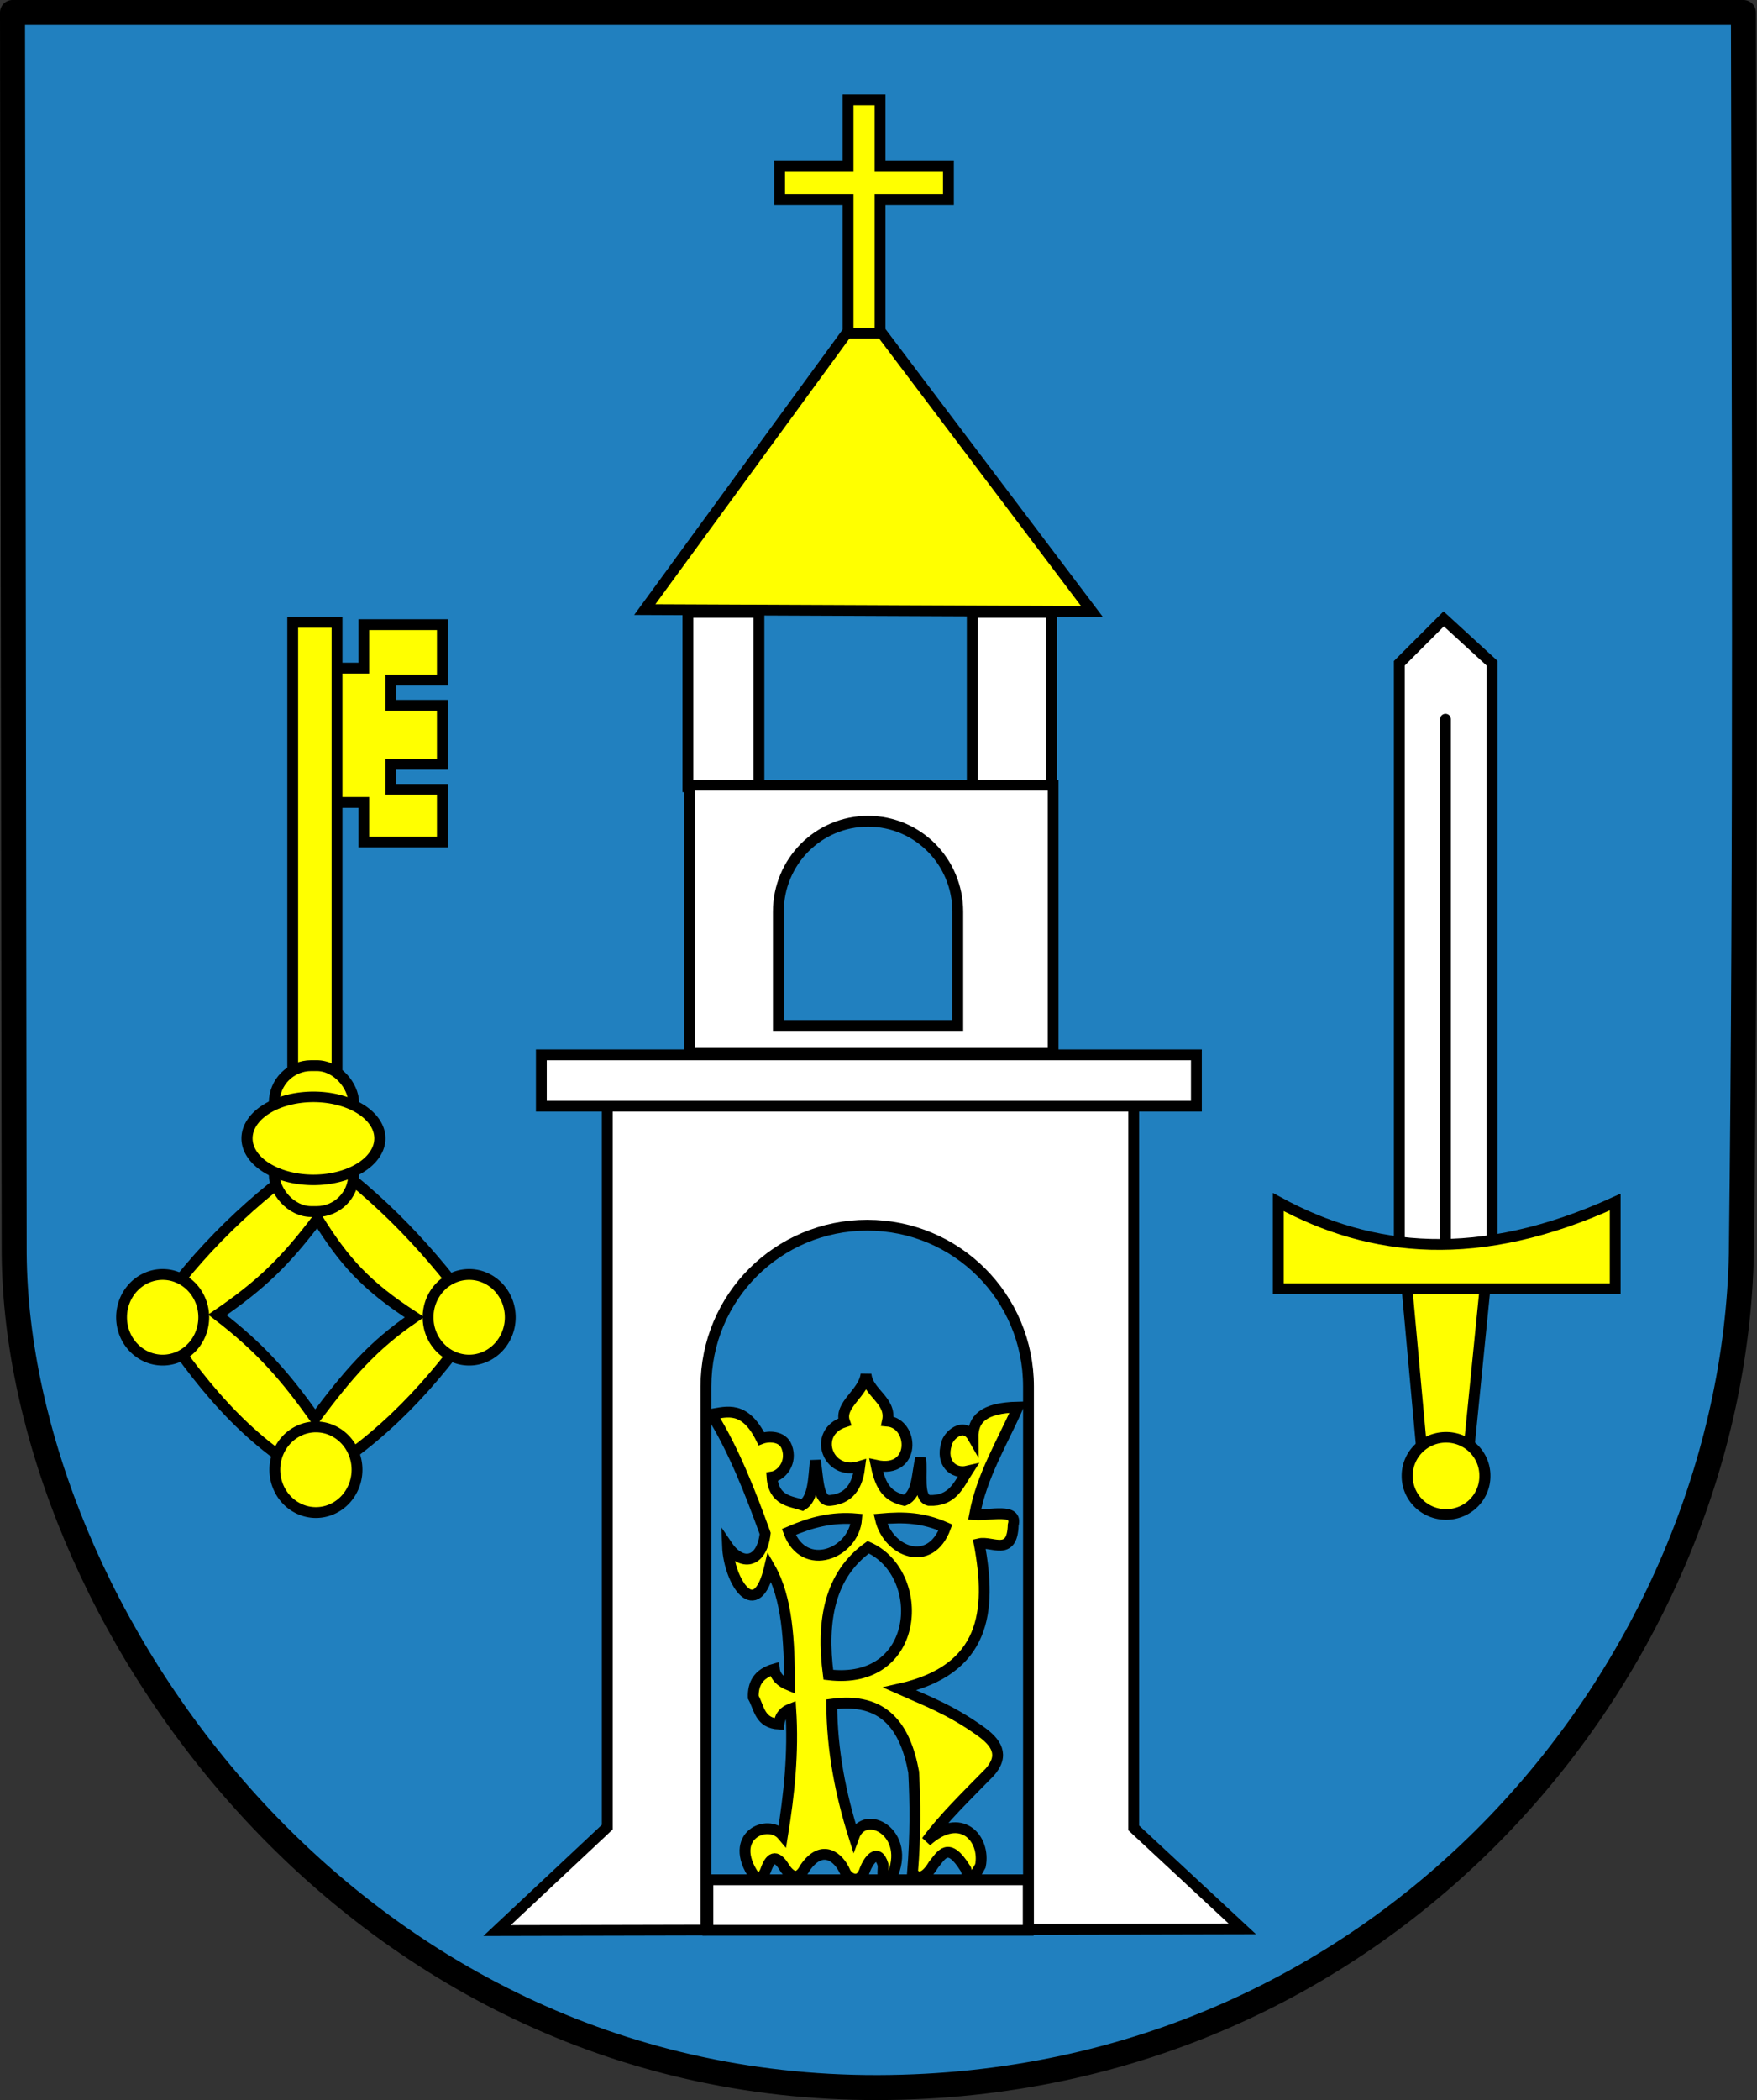 <?xml version="1.0" encoding="UTF-8" standalone="no"?>
<!-- Created with Inkscape (http://www.inkscape.org/) -->
<svg
   xmlns:dc="http://purl.org/dc/elements/1.1/"
   xmlns:cc="http://creativecommons.org/ns#"
   xmlns:rdf="http://www.w3.org/1999/02/22-rdf-syntax-ns#"
   xmlns:svg="http://www.w3.org/2000/svg"
   xmlns="http://www.w3.org/2000/svg"
   xmlns:sodipodi="http://sodipodi.sourceforge.net/DTD/sodipodi-0.dtd"
   xmlns:inkscape="http://www.inkscape.org/namespaces/inkscape"
   id="svg2"
   sodipodi:version="0.32"
   inkscape:version="0.46"
   width="747.307"
   height="892.912"
   version="1.0"
   sodipodi:docname="POL_gmina_Szczerców_COA.svg"
   inkscape:output_extension="org.inkscape.output.svg.inkscape">
  <rect width="100%" height="100%" fill="#333333" stroke="none"/>
  <defs
     id="defs5">
    <inkscape:perspective
       sodipodi:type="inkscape:persp3d"
       inkscape:vp_x="0 : 526.18109 : 1"
       inkscape:vp_y="0 : 1000 : 0"
       inkscape:vp_z="744.09448 : 526.18109 : 1"
       inkscape:persp3d-origin="372.04724 : 350.78739 : 1"
       id="perspective9" />
    <inkscape:perspective
       id="perspective2516"
       inkscape:persp3d-origin="372.04724 : 350.78739 : 1"
       inkscape:vp_z="744.09448 : 526.18109 : 1"
       inkscape:vp_y="0 : 1000 : 0"
       inkscape:vp_x="0 : 526.18109 : 1"
       sodipodi:type="inkscape:persp3d" />
  </defs>
  <sodipodi:namedview
     inkscape:window-height="830"
     inkscape:window-width="1418"
     inkscape:pageshadow="2"
     inkscape:pageopacity="0.0"
     guidetolerance="10.0"
     gridtolerance="10.0"
     objecttolerance="10.0"
     borderopacity="1.0"
     bordercolor="#666666"
     pagecolor="#ffffff"
     id="base"
     showgrid="false"
     inkscape:zoom="0.68427493"
     inkscape:cx="358.23913"
     inkscape:cy="439.95033"
     inkscape:window-x="2"
     inkscape:window-y="-4"
     inkscape:current-layer="svg2" />
  <g
     id="g3468">
    <g
       inkscape:label="Layer 1"
       id="layer1"
       transform="translate(-764.148,-72.906)">
      <path
         sodipodi:nodetypes="ccsccc"
         id="path2972"
         d="M 769.462,78.221 L 770.181,605.94 C 771.363,757.857 912.341,961.009 1137.556,960.502 C 1355.67,960.014 1501.038,781.232 1504.806,605.94 C 1506.864,435.393 1506.011,250.309 1505.681,78.221 C 1381.263,78.221 873.12,78.221 769.462,78.221 z"
         style="fill:#2180bf;fill-opacity:1;fill-rule:nonzero;stroke:#000000;stroke-width:10.63;stroke-linecap:round;stroke-linejoin:round;stroke-miterlimit:4;stroke-dasharray:none;stroke-dashoffset:0;stroke-opacity:1" />
    </g>
    <g
       style="stroke:#000000;stroke-opacity:1;stroke-width:4.606;stroke-miterlimit:4;stroke-dasharray:none"
       id="g3431">
      <g
         style="stroke:#000000;stroke-opacity:1;stroke-width:4.606;stroke-miterlimit:4;stroke-dasharray:none"
         id="g3315"
         transform="translate(755.115,0)">
        <g
           style="stroke:#000000;stroke-opacity:1;stroke-width:4.606;stroke-miterlimit:4;stroke-dasharray:none"
           transform="translate(258.205,0)"
           id="g3287">
          <path
             sodipodi:nodetypes="ccccccccccccc"
             style="opacity:1;fill:#ffffff;fill-opacity:1;stroke:#000000;stroke-width:4.606;stroke-linecap:round;stroke-linejoin:miter;stroke-miterlimit:4;stroke-dasharray:none;stroke-opacity:1"
             d="M -755.031,468.156 L -755.031,776.875 L -801.906,820.844 L -484.938,820.125 L -531.125,777.188 L -531.125,468.156 L -755.031,468.156 z M -644.469,520.938 C -606.47,520.938 -575.875,551.532 -575.875,589.531 L -575.875,819.938 L -713.062,819.938 L -713.062,589.531 C -713.063,551.532 -682.468,520.938 -644.469,520.938 z"
             id="rect3276" />
          <rect
             style="opacity:1;fill:#ffffff;fill-opacity:1;stroke:#000000;stroke-width:4.606;stroke-linecap:round;stroke-linejoin:miter;stroke-miterlimit:4;stroke-dasharray:none;stroke-opacity:1"
             id="rect3285"
             width="136.251"
             height="21.494"
             x="-712.238"
             y="799.246"
             ry="0" />
        </g>
        <rect
           y="448.516"
           x="-524.866"
           height="21.811"
           width="278.616"
           id="rect3291"
           style="opacity:1;fill:#ffffff;fill-opacity:1;stroke:#000000;stroke-width:4.606;stroke-linecap:round;stroke-linejoin:miter;stroke-miterlimit:4;stroke-dasharray:none;stroke-opacity:1" />
        <path
           id="rect3303"
           d="M -462.531,260.35 L -462.531,334.506 L -307.875,334.506 L -307.875,260.35 L -341.594,260.35 L -341.594,334.413 L -432.312,334.413 L -432.312,260.35 L -462.531,260.35 z"
           style="opacity:1;fill:#ffffff;fill-opacity:1;stroke:#000000;stroke-width:4.606;stroke-linecap:round;stroke-linejoin:miter;stroke-miterlimit:4;stroke-dasharray:none;stroke-opacity:1" />
        <path
           id="rect3293"
           d="M -461.844,333.812 L -461.844,447.875 L -307.188,447.875 L -307.188,333.812 L -461.844,333.812 z M -385.906,349.188 C -364.764,349.188 -347.75,366.356 -347.75,387.688 L -347.75,436 L -424.062,436 L -424.062,387.688 C -424.062,366.356 -407.049,349.188 -385.906,349.188 z"
           style="opacity:1;fill:#ffffff;fill-opacity:1;stroke:#000000;stroke-width:4.606;stroke-linecap:round;stroke-linejoin:miter;stroke-miterlimit:4;stroke-dasharray:none;stroke-opacity:1" />
        <path
           sodipodi:nodetypes="cccc"
           id="path3308"
           d="M -480.877,259.193 L -387.657,131.593 L -290.658,260.004 L -480.877,259.193 z"
           style="fill:#ffff00;fill-opacity:1;fill-rule:evenodd;stroke:#000000;stroke-width:4.606;stroke-linecap:butt;stroke-linejoin:miter;stroke-miterlimit:4;stroke-dasharray:none;stroke-opacity:1" />
        <path
           id="rect3310"
           d="M -394.406,42.438 L -394.406,70.75 L -423.531,70.75 L -423.531,84.844 L -394.406,84.844 L -394.406,141.688 L -380.812,141.688 L -380.812,84.844 L -351.719,84.844 L -351.719,70.75 L -380.812,70.75 L -380.812,42.438 L -394.406,42.438 z"
           style="opacity:1;fill:#ffff00;fill-opacity:1;stroke:#000000;stroke-width:4.606;stroke-linecap:round;stroke-linejoin:miter;stroke-miterlimit:4;stroke-dasharray:none;stroke-opacity:1" />
      </g>
      <g
         style="stroke:#000000;stroke-opacity:1;stroke-width:4.606;stroke-miterlimit:4;stroke-dasharray:none"
         id="g3354"
         transform="translate(660.03,0)">
        <path
           sodipodi:nodetypes="cccccc"
           id="rect3325"
           d="M -64.852,281.999 L -45.975,263.123 L -25.383,281.999 L -25.383,532.542 L -64.852,532.542 L -64.852,281.999 z"
           style="fill:#ffffff;fill-opacity:1;stroke:#000000;stroke-width:4.606;stroke-linecap:round;stroke-linejoin:miter;stroke-miterlimit:4;stroke-opacity:1;stroke-dasharray:none" />
        <path
           sodipodi:nodetypes="cc"
           id="path3347"
           d="M -45.218,305.788 L -45.218,530.197"
           style="fill:none;fill-opacity:0.75;fill-rule:evenodd;stroke:#000000;stroke-width:4.606;stroke-linecap:round;stroke-linejoin:miter;stroke-miterlimit:4;stroke-dasharray:none;stroke-opacity:1" />
        <g
           style="stroke:#000000;stroke-opacity:1;stroke-width:4.606;stroke-miterlimit:4;stroke-dasharray:none"
           transform="translate(105.037,0)"
           id="g3335">
          <path
             style="fill:#ffff00;fill-opacity:1;fill-rule:evenodd;stroke:#000000;stroke-width:4.606;stroke-linecap:butt;stroke-linejoin:miter;stroke-miterlimit:4;stroke-dasharray:none;stroke-opacity:1"
             d="M -160.146,618.78 L -166.74,546.478 L -133.298,546.243 L -140.599,619.251 L -160.146,618.78 z"
             id="path3333"
             sodipodi:nodetypes="ccccc" />
          <path
             style="fill:#ffff00;fill-opacity:1;stroke:#000000;stroke-width:4.606;stroke-linecap:round;stroke-linejoin:miter;stroke-miterlimit:4;stroke-opacity:1;stroke-dasharray:none"
             d="M -221.37,511.092 C -181.834,532.688 -135.883,537.445 -78.08,511.092 L -78.08,547.987 L -221.37,547.987 L -221.37,511.092 z"
             id="rect3328"
             sodipodi:nodetypes="ccccc" />
          <path
             sodipodi:type="arc"
             style="fill:#ffff00;fill-opacity:1;fill-rule:evenodd;stroke:#000000;stroke-width:4.696;stroke-linecap:butt;stroke-linejoin:miter;stroke-miterlimit:4;stroke-dasharray:none;stroke-opacity:1"
             id="path3331"
             sodipodi:cx="-149.07715"
             sodipodi:cy="628.20007"
             sodipodi:rx="16.485626"
             sodipodi:ry="16.956644"
             d="M -132.592,628.2 A 16.486,16.957 0 1 1 -165.563,628.2 A 16.486,16.957 0 1 1 -132.592,628.2 z"
             transform="matrix(1.002,0,0,0.96,-0.637,24.454)" />
        </g>
      </g>
      <g
         style="stroke:#000000;stroke-opacity:1;stroke-width:4.606;stroke-miterlimit:4;stroke-dasharray:none"
         id="g3420"
         transform="translate(755.957,0)">
        <path
           sodipodi:nodetypes="cccccccccc"
           id="rect3412"
           d="M -620.679,490.536 C -648.081,509.133 -671.472,531.734 -690.401,558.804 C -672.076,586.846 -651.652,612.61 -622.133,628.526 C -593.647,612.062 -571.509,587.988 -552.411,560.258 C -571.989,532.476 -594.512,508.906 -620.679,490.536 z M -620.891,518.18 C -609.492,536.337 -600.489,546.589 -579.691,560.046 C -597.658,572.314 -607.72,584.211 -621.921,603.068 C -634.746,585.147 -645.012,573.201 -663.486,559.046 C -644.866,546.284 -634.815,536.559 -620.891,518.18 z"
           style="fill:#ffff00;fill-opacity:1;stroke:#000000;stroke-width:4.606;stroke-linecap:round;stroke-linejoin:miter;stroke-miterlimit:4;stroke-dasharray:none;stroke-opacity:1" />
        <g
           style="stroke:#000000;stroke-opacity:1;stroke-width:4.606;stroke-miterlimit:4;stroke-dasharray:none"
           id="g3400">
          <path
             style="opacity:1;fill:#ffff00;fill-opacity:1;stroke:#000000;stroke-width:4.606;stroke-linecap:round;stroke-linejoin:miter;stroke-miterlimit:4;stroke-dasharray:none;stroke-opacity:1"
             d="M -601.219,265.594 L -601.219,284.062 L -617.688,284.062 L -617.688,341.188 L -601.219,341.188 L -601.219,358 L -567.812,358 L -567.812,335.625 L -589.75,335.625 L -589.75,324.938 L -567.812,324.938 L -567.812,299.875 L -589.75,299.875 L -589.75,289.188 L -567.812,289.188 L -567.812,265.594 L -601.219,265.594 z"
             id="rect3388" />
          <rect
             style="opacity:1;fill:#ffff00;fill-opacity:1;stroke:#000000;stroke-width:4.606;stroke-linecap:round;stroke-linejoin:miter;stroke-miterlimit:4;stroke-dasharray:none;stroke-opacity:1"
             id="rect3382"
             width="18.85"
             height="192.422"
             x="-631.459"
             y="264.595" />
          <rect
             style="opacity:1;fill:#ffff00;fill-opacity:1;stroke:#000000;stroke-width:4.606;stroke-linecap:round;stroke-linejoin:miter;stroke-miterlimit:4;stroke-dasharray:none;stroke-opacity:1"
             id="rect3384"
             width="33.772"
             height="62.046"
             x="-639.313"
             y="453.09"
             ry="15.708"
             rx="15.708" />
          <path
             sodipodi:type="arc"
             style="fill:#ffff00;fill-opacity:1;fill-rule:evenodd;stroke:#000000;stroke-width:4.479;stroke-linecap:butt;stroke-linejoin:miter;stroke-miterlimit:4;stroke-dasharray:none;stroke-opacity:1"
             id="path3386"
             sodipodi:cx="-621.24878"
             sodipodi:cy="484.11313"
             sodipodi:rx="26.703487"
             sodipodi:ry="17.671425"
             d="M -594.545,484.113 A 26.703,17.671 0 1 1 -647.952,484.113 A 26.703,17.671 0 1 1 -594.545,484.113 z"
             transform="matrix(1.058,0,0,0.999,34.644,0.388)" />
        </g>
        <path
           d="M -669.291,560.087 A 17.479,18.207 0 1 1 -704.249,560.087 A 17.479,18.207 0 1 1 -669.291,560.087 z"
           sodipodi:ry="18.207052"
           sodipodi:rx="17.478771"
           sodipodi:cy="560.08722"
           sodipodi:cx="-686.77002"
           id="path3406"
           style="fill:#ffff00;fill-opacity:1;fill-rule:evenodd;stroke:#000000;stroke-width:4.606;stroke-linecap:butt;stroke-linejoin:miter;stroke-miterlimit:4;stroke-dasharray:none;stroke-opacity:1"
           sodipodi:type="arc" />
        <path
           transform="translate(130.363,0)"
           sodipodi:type="arc"
           style="fill:#ffff00;fill-opacity:1;fill-rule:evenodd;stroke:#000000;stroke-width:4.606;stroke-linecap:butt;stroke-linejoin:miter;stroke-miterlimit:4;stroke-dasharray:none;stroke-opacity:1"
           id="path3408"
           sodipodi:cx="-686.77002"
           sodipodi:cy="560.08722"
           sodipodi:rx="17.478771"
           sodipodi:ry="18.207052"
           d="M -669.291,560.087 A 17.479,18.207 0 1 1 -704.249,560.087 A 17.479,18.207 0 1 1 -669.291,560.087 z" />
        <path
           d="M -669.291,560.087 A 17.479,18.207 0 1 1 -704.249,560.087 A 17.479,18.207 0 1 1 -669.291,560.087 z"
           sodipodi:ry="18.207052"
           sodipodi:rx="17.478771"
           sodipodi:cy="560.08722"
           sodipodi:cx="-686.77002"
           id="path3410"
           style="fill:#ffff00;fill-opacity:1;fill-rule:evenodd;stroke:#000000;stroke-width:4.606;stroke-linecap:butt;stroke-linejoin:miter;stroke-miterlimit:4;stroke-dasharray:none;stroke-opacity:1"
           sodipodi:type="arc"
           transform="translate(65.181,64.817)" />
      </g>
    </g>
    <path
       d="M 302.66,601.322 C 312.146,616.64 318.978,634.171 325.452,652.001 C 323.976,665.03 315.174,665.822 309.433,657.363 C 310.053,672.49 321.676,690.736 327.361,666.326 C 334.961,679.588 335.744,697.849 335.827,716.623 C 331.916,715.051 329.7,712.752 329.353,709.652 C 322.38,711.643 320.256,716.059 320.389,721.603 C 322.967,726.227 323.123,732.667 331.345,733.057 C 331.788,729.073 333.864,727.54 336.325,726.583 C 337.572,745.414 335.633,763.051 332.839,780.366 C 326.668,772.994 308.984,780.449 320.887,797.796 C 321.715,798.754 323.639,799.81 325.571,795.504 C 327.469,789.971 329.917,787.732 333.843,794.359 C 336.637,798.38 339.709,799.416 342.374,794.212 C 349.787,783.496 356.902,789.853 359.472,795.928 C 360.518,798.404 365.718,801.888 367.952,794.808 C 369.167,791.591 373.226,785.172 375.589,792.864 C 375.84,795.704 374.181,800.646 379.152,798.294 C 388.099,779.256 367.676,768.597 363.216,780.864 C 357.498,762.806 353.88,744.175 353.755,724.591 C 376.068,721.502 385.062,734.252 388.614,753.475 C 389.286,766.283 389.467,779.952 388.116,796.302 C 389.547,797.932 392.484,800.407 397.08,792.816 C 400.419,788.744 403.264,782.694 410.525,794.31 C 411.794,795.312 410.998,804.6 416.999,793.314 C 419.328,781.76 408.737,769.683 394.092,782.856 C 401.246,773.062 411.417,763.269 420.983,753.475 C 427.412,746.173 423.718,740.818 416.999,736.045 C 404.096,726.808 393.612,723.015 382.638,718.117 C 419.129,709.984 421.899,685.193 416.501,656.367 C 421.885,655.11 430.574,661.964 430.943,648.399 C 432.992,640.996 421.235,644.495 414.535,643.999 C 417.513,627.565 426.308,613.312 432.969,598.259 C 417.94,598.577 413.805,603.558 413.862,611.132 C 409.836,604.096 403.039,610.646 402.558,614.037 C 400.138,621.836 405.342,626.943 411.521,625.491 C 407.736,631.333 405.191,638.416 395.088,637.941 C 390.213,636.916 392.403,626.471 391.602,620.013 C 389.851,626.562 390.521,635.532 384.63,637.941 C 377.782,636.354 374.572,632.579 372.637,623.035 C 389.651,626.753 388.91,605.242 377.467,604.227 C 379.377,595.4 369.067,592.311 368.346,584.315 C 367.335,592.553 356.658,597.265 359.232,604.576 C 345.246,609.046 351.951,627.772 365.706,623.499 C 364.974,629.475 362.759,637.067 353.257,637.941 C 347.715,638.689 348.062,628.312 346.783,621.009 C 346.008,628.631 345.971,637.175 341.305,639.933 C 336.488,638.29 329.059,638.217 328.357,627.981 C 332.56,627.329 337.054,621.699 334.64,615.258 C 332.904,610.421 326.745,610.549 323.793,611.69 C 316.812,597.511 309.068,600.275 302.66,601.322 z M 352.304,712.082 C 349.232,688.717 353.058,669.527 369.299,657.852 C 394.329,668.997 391.796,716.884 352.304,712.082 z M 364.334,645.822 C 363.123,660.659 341.996,668.915 335.5,651.36 C 345.039,647.222 353.973,644.884 364.334,645.822 z M 374.454,645.822 C 377.765,659.896 395.646,667.005 402.142,649.45 C 392.604,645.313 384.815,644.884 374.454,645.822 z"
       style="fill:#ffff00;fill-opacity:1;fill-rule:evenodd;stroke:#000000;stroke-width:4.606;stroke-linecap:butt;stroke-linejoin:miter;stroke-miterlimit:4;stroke-dasharray:none;stroke-opacity:1"
       id="path3459" />
  </g>
</svg>
